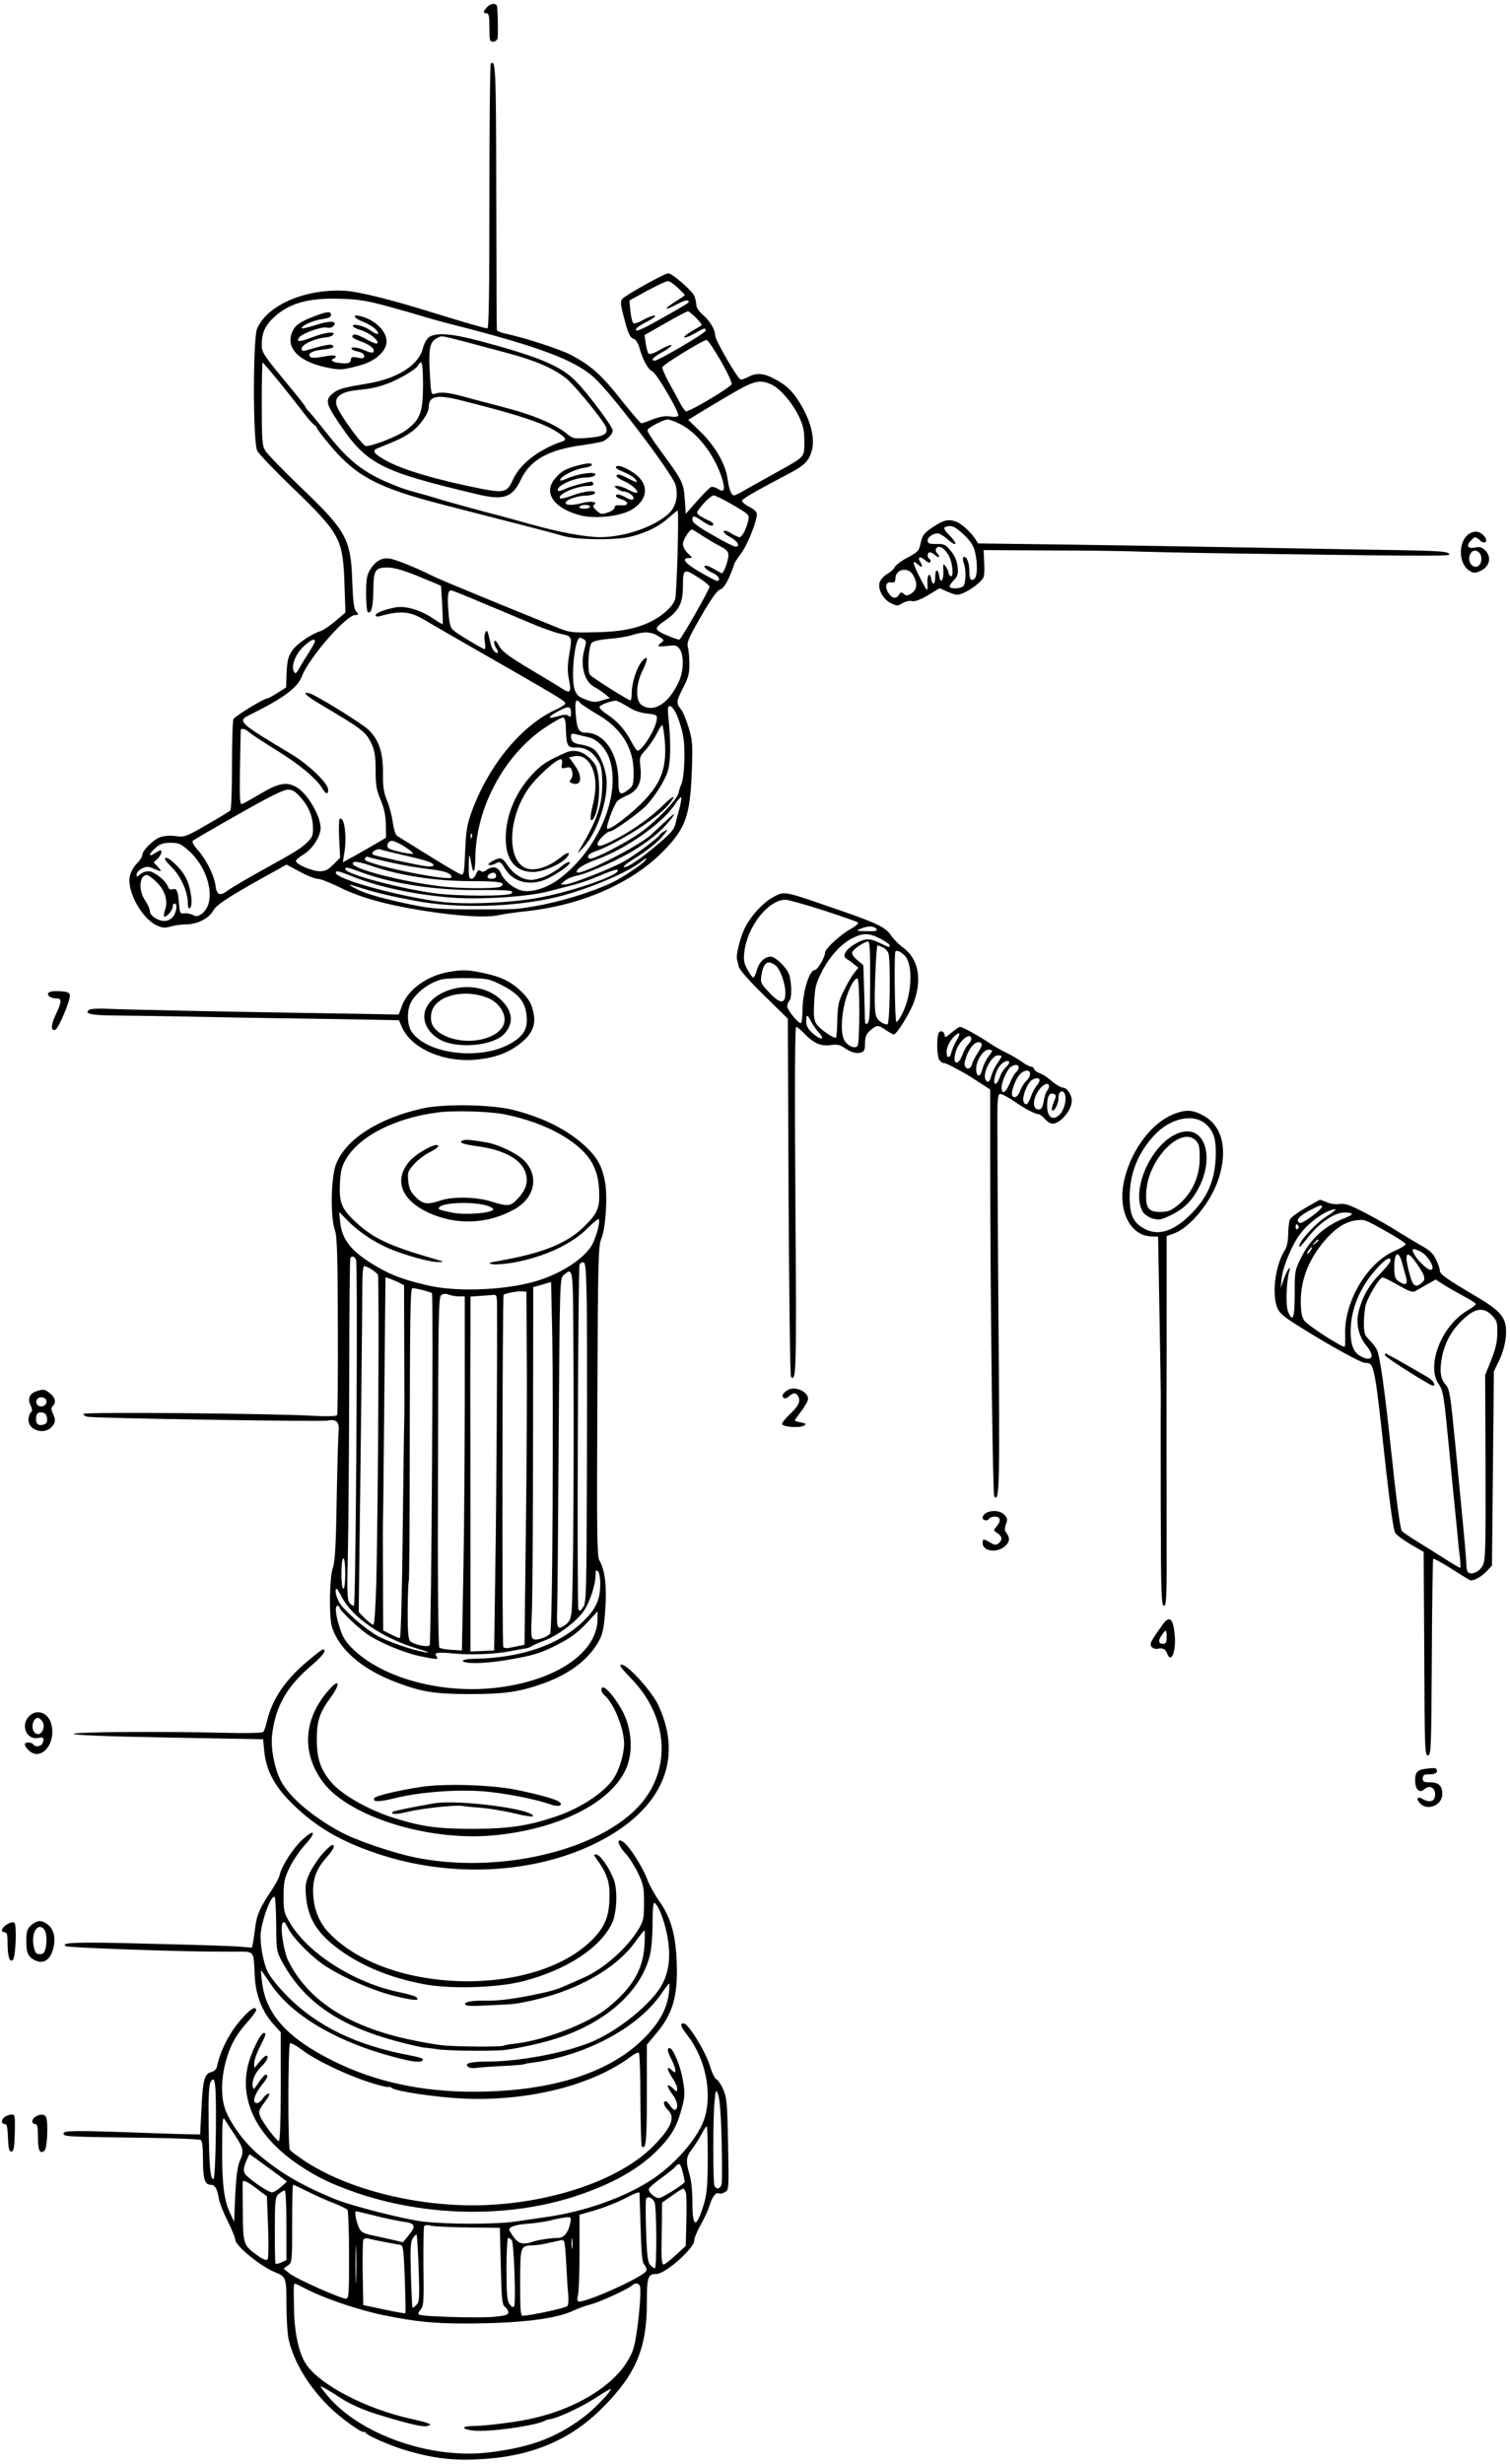 <?xml version="1.0" standalone="no"?>
<!DOCTYPE svg PUBLIC "-//W3C//DTD SVG 20010904//EN"
 "http://www.w3.org/TR/2001/REC-SVG-20010904/DTD/svg10.dtd">
<svg version="1.0" xmlns="http://www.w3.org/2000/svg"
 width="796pt" height="1298pt" viewBox="0 0 796 1298"
 preserveAspectRatio="xMidYMid meet">
<g transform="translate(0,1298) scale(0.1,-0.1)"
fill="#000000" stroke="none">
<path d="M2567 12942 c-21 -23 -21 -32 -2 -32 12 0 15 -15 15 -75 0 -67 2 -75
19 -75 11 0 21 8 24 18 3 15 2 114 -2 165 -1 22 -33 22 -54 -1z"/>
<path d="M2587 12644 c-4 -4 -7 -319 -7 -701 0 -499 -3 -693 -11 -693 -12 0
-116 30 -294 85 -222 69 -381 108 -455 113 -210 12 -412 -75 -465 -200 -22
-55 -22 -599 1 -643 8 -16 93 -105 189 -197 250 -242 263 -267 271 -509 l5
-146 -53 -45 c-29 -25 -64 -48 -78 -53 -48 -14 -126 -67 -150 -103 -20 -29
-26 -51 -29 -115 l-3 -79 -46 -29 c-25 -16 -50 -29 -54 -29 -18 0 -169 -93
-177 -108 -5 -10 -8 -120 -8 -245 0 -133 -4 -232 -9 -237 -6 -6 -61 -39 -124
-75 -109 -63 -117 -66 -162 -60 -27 4 -62 2 -82 -5 -37 -12 -96 -71 -96 -95 0
-9 -13 -29 -30 -46 -16 -17 -33 -47 -36 -67 -15 -79 63 -219 141 -257 32 -14
44 -15 75 -6 21 6 57 11 81 11 59 0 122 32 144 74 18 32 93 80 348 220 l37 21
70 -37 c38 -21 81 -38 95 -38 14 0 62 -19 108 -41 107 -55 246 -94 437 -125
186 -30 337 -40 405 -26 27 6 97 16 154 22 285 31 549 146 713 311 122 123
146 188 155 429 5 141 3 161 -17 227 -12 40 -30 84 -41 97 -26 32 -24 43 14
116 26 52 32 74 31 124 0 34 -4 73 -8 88 -7 22 5 49 70 162 54 93 85 136 100
140 14 4 30 25 48 65 14 32 26 63 26 68 0 5 16 30 35 55 33 42 85 170 85 210
0 11 -16 26 -41 38 -22 12 -39 26 -37 33 4 11 72 50 249 143 80 42 104 66 119
122 18 68 -10 168 -73 264 -38 57 -68 83 -134 117 -50 25 -87 27 -127 6 -15
-8 -34 -15 -41 -15 -14 0 -135 208 -135 232 0 31 -26 75 -62 107 -26 22 -38
42 -38 60 -1 14 -6 35 -13 47 -18 31 -115 114 -134 114 -20 0 -226 -115 -243
-135 -10 -12 -9 -29 5 -82 25 -99 35 -122 56 -128 11 -4 23 -23 30 -48 16 -60
46 -115 66 -122 22 -7 147 -220 138 -235 -3 -6 -22 -8 -43 -4 -25 4 -54 -1
-90 -15 -29 -12 -57 -21 -61 -21 -5 0 -51 54 -103 119 -108 137 -162 185 -268
241 -65 33 -248 92 -357 115 -18 4 -34 12 -34 18 -1 7 -2 324 -3 706 -1 670
-3 721 -29 695z m986 -1180 c20 -19 37 -37 37 -39 0 -2 -23 -17 -51 -35 -65
-40 -58 -50 9 -13 28 15 54 24 59 19 9 -10 15 -6 -142 -95 -109 -62 -146 -76
-129 -50 3 5 29 21 57 36 29 14 46 28 39 30 -6 3 -33 -7 -59 -21 -27 -16 -50
-23 -55 -18 -5 5 -12 34 -15 64 l-5 55 93 51 c52 28 101 51 109 51 8 1 32 -15
53 -35z m-1528 -98 c77 -21 160 -45 185 -53 25 -8 97 -28 160 -44 455 -116
641 -186 744 -280 92 -84 410 -504 427 -563 16 -57 2 -116 -35 -151 -75 -70
-234 -125 -363 -125 -75 0 -219 27 -358 66 -49 14 -157 44 -240 65 -82 22
-188 51 -235 65 -47 15 -118 35 -159 46 -41 10 -117 40 -169 65 -109 53 -182
116 -282 244 -36 45 -75 93 -87 106 -13 13 -23 26 -23 29 0 3 -28 40 -62 81
-168 203 -168 204 -168 250 0 60 19 101 68 145 79 71 179 99 342 94 96 -2 138
-9 255 -40z m1625 -61 c18 -19 32 -36 29 -38 -2 -2 -26 -17 -53 -32 -27 -16
-44 -31 -38 -33 6 -2 31 8 55 22 50 29 57 31 57 14 -1 -13 -249 -158 -269
-158 -24 0 -8 18 39 44 28 15 50 32 50 37 0 6 -25 -4 -56 -21 -33 -20 -59 -29
-65 -23 -5 5 -11 29 -15 53 l-6 45 109 62 c59 34 113 62 119 63 5 0 25 -16 44
-35z m129 -225 c35 -61 61 -117 58 -124 -7 -18 -226 -148 -241 -143 -6 3 -20
22 -31 43 -11 22 -37 70 -58 107 -21 38 -37 75 -35 83 3 13 212 142 233 143 6
1 39 -49 74 -109z m-2327 -112 c46 -57 103 -129 127 -161 24 -32 50 -61 58
-66 8 -4 14 -11 13 -15 0 -4 29 -43 65 -86 140 -169 254 -230 605 -320 376
-96 577 -148 631 -164 62 -19 253 -23 335 -7 82 16 163 53 214 99 26 23 50 42
52 42 8 0 -4 -437 -13 -467 -12 -37 -61 -83 -121 -114 -79 -41 -167 -58 -304
-60 -124 -3 -132 -1 -204 28 -41 17 -169 69 -285 116 -278 114 -344 142 -380
160 -69 35 -176 78 -209 84 -43 7 -78 -13 -106 -60 -16 -26 -20 -50 -20 -124
0 -50 4 -94 9 -98 18 -11 28 29 29 112 1 111 9 123 75 123 39 -1 81 -13 167
-48 l115 -48 6 -100 c3 -54 4 -101 3 -102 -1 -2 -24 11 -50 29 -69 47 -150 70
-205 58 -60 -13 -99 -29 -99 -41 0 -6 10 -8 23 -4 103 29 155 26 226 -15 62
-37 298 -172 476 -274 243 -140 275 -159 275 -171 0 -5 -19 -18 -42 -29 -182
-79 -358 -289 -450 -537 -26 -72 -31 -100 -36 -211 -4 -112 -7 -128 -21 -124
-9 2 -86 47 -171 100 -85 53 -161 100 -168 104 -7 5 -17 38 -22 74 -5 36 -19
88 -31 115 -16 39 -21 69 -20 144 0 107 -21 171 -76 225 -34 33 -276 183 -311
192 -46 12 -18 -14 71 -66 200 -118 226 -138 253 -194 20 -43 24 -68 24 -145
0 -77 4 -103 26 -155 19 -45 27 -81 28 -131 l1 -69 -45 -27 c-25 -14 -76 -44
-114 -65 l-69 -38 8 49 c15 88 0 195 -24 180 -4 -3 -6 -50 -3 -105 l5 -100
-36 -36 c-28 -28 -43 -35 -72 -35 -41 0 -125 37 -125 54 0 6 20 23 44 37 44
28 86 93 86 137 0 63 -67 178 -124 213 -52 32 -95 25 -190 -31 -47 -28 -92
-53 -100 -56 -12 -4 -13 24 -11 188 2 106 4 196 4 201 2 13 24 7 45 -11 12
-11 75 -52 141 -93 121 -74 212 -150 243 -201 19 -33 32 -36 32 -9 0 35 -103
133 -196 189 -274 164 -284 173 -221 204 180 89 254 143 278 204 37 98 234
324 282 324 18 0 19 2 5 18 -12 13 -17 50 -21 157 -7 226 -30 268 -279 505
-88 85 -169 168 -179 185 -17 27 -19 54 -19 248 0 119 2 217 4 217 3 0 42 -46
88 -102z m2591 -12 c46 -19 113 -96 148 -169 24 -50 29 -75 29 -133 0 -84 5
-78 -140 -159 -58 -32 -131 -73 -163 -91 -32 -19 -62 -34 -67 -34 -14 0 -27
31 -34 84 -10 78 -62 170 -139 247 l-69 67 24 15 c13 8 88 54 168 101 153 91
180 99 243 72z m-486 -206 c93 -42 187 -160 228 -287 20 -62 13 -81 -20 -59
-13 9 -30 13 -37 10 -7 -3 -40 -36 -73 -73 l-60 -68 -5 76 c-6 86 -12 99 -127
255 -41 55 -72 104 -70 110 4 14 86 56 107 56 8 0 34 -9 57 -20z m288 -431
c85 -50 86 -51 79 -82 -9 -43 -32 -87 -46 -87 -6 0 -25 9 -44 20 -19 13 -35
17 -39 11 -3 -6 12 -19 35 -31 38 -20 55 -50 27 -50 -8 0 -62 27 -120 61 -78
44 -107 66 -107 80 0 25 8 24 52 -6 38 -26 58 -31 58 -16 0 5 -12 14 -27 20
-16 7 -36 18 -47 26 -17 13 -16 16 20 59 22 25 46 45 56 46 9 0 55 -23 103
-51z m-165 -160 c25 -16 66 -41 93 -55 37 -19 47 -30 47 -49 0 -26 -25 -95
-34 -95 -3 0 -20 9 -38 20 -18 11 -39 20 -47 20 -21 0 4 -25 39 -40 28 -12 42
-40 20 -40 -6 0 -47 21 -90 46 -78 45 -101 74 -59 74 21 0 21 1 -5 25 -14 13
-26 35 -26 48 0 23 34 77 48 77 4 0 27 -14 52 -31z m-15 -224 c30 -19 55 -40
55 -46 0 -15 -150 -279 -159 -279 -11 0 -75 25 -98 38 -32 18 -29 27 22 62 74
51 95 91 95 182 0 93 5 95 85 43z m-1155 -126 c80 -33 197 -82 260 -109 63
-27 139 -54 168 -60 59 -13 59 -11 41 -119 -8 -50 -8 -81 0 -120 14 -67 7 -77
-32 -51 -18 11 -96 59 -175 106 -114 68 -146 93 -161 121 -11 22 -21 32 -25
25 -4 -6 1 -23 10 -37 9 -14 12 -25 6 -25 -15 0 -30 22 -37 55 -15 65 -17 69
-26 54 -5 -8 -7 -31 -3 -51 3 -21 3 -38 -1 -38 -9 0 -137 76 -162 97 -19 15
-24 32 -29 100 -7 80 -3 113 14 113 4 0 73 -27 152 -61z m940 -180 c31 -19 33
-22 17 -34 -28 -20 -20 -24 32 -18 43 5 50 3 65 -18 22 -33 20 -114 -5 -169
-53 -117 -134 -168 -197 -124 -32 22 -31 106 3 176 33 68 33 92 0 55 -28 -32
-55 -114 -55 -169 0 -21 -3 -38 -6 -38 -12 0 -202 120 -214 135 -15 19 -8 148
9 168 7 9 42 17 89 21 43 3 98 12 123 20 64 20 99 19 139 -5z m-391 -18 c12
-8 12 -16 1 -55 -22 -80 0 -166 51 -194 18 -9 43 -27 58 -38 l26 -22 -42 -12
c-35 -11 -47 -10 -87 5 -37 14 -47 24 -57 53 -21 63 1 272 28 272 5 0 14 -4
22 -9z m-1419 -10 c0 -5 -15 -32 -32 -59 -18 -28 -41 -65 -51 -84 -15 -26 -20
-30 -27 -17 -17 29 7 92 49 132 39 36 61 46 61 28z m1399 -325 c6 -7 47 -34
91 -60 125 -72 190 -176 190 -303 0 -65 -2 -73 -26 -92 -45 -35 -54 -28 -54
42 0 147 -74 257 -173 257 -36 0 -46 19 -52 98 -6 71 1 86 24 58z m247 -17
c33 -22 67 -34 104 -38 51 -6 55 -8 52 -31 -5 -53 -84 -176 -104 -164 -4 3
-19 26 -33 52 -30 57 -70 102 -124 138 -23 15 -41 32 -41 39 0 10 49 29 86 34
5 0 32 -13 60 -30z m-296 -36 c0 -20 -3 -23 -13 -14 -11 8 -26 7 -62 -4 -56
-16 -48 -1 19 34 45 23 56 20 56 -16z m559 -13 c12 -28 27 -76 32 -108 13 -64
7 -214 -9 -252 -6 -14 -13 -36 -16 -50 -8 -34 -116 -147 -201 -207 -75 -54
-253 -145 -267 -137 -17 10 -7 25 23 36 123 43 329 173 392 247 46 55 30 56
-25 1 -64 -63 -151 -126 -238 -173 -84 -45 -110 -53 -110 -33 0 17 49 66 66
66 18 0 157 100 193 138 45 50 95 129 110 175 16 47 18 145 7 260 -8 75 -7 87
6 87 9 0 25 -21 37 -50z m-587 -47 c4 -118 7 -122 58 -121 49 0 85 -23 115
-73 15 -25 19 -52 20 -114 0 -117 -26 -194 -119 -350 -15 -25 -12 -23 19 10
74 81 132 254 122 362 -7 66 -38 137 -70 158 -14 9 -42 19 -63 22 -41 6 -54
17 -54 45 0 14 6 15 33 8 17 -4 44 -11 59 -14 49 -11 96 -63 114 -124 55 -187
-62 -463 -261 -617 -69 -54 -160 -82 -211 -65 -45 15 -88 52 -104 90 -14 33
-43 40 -76 16 -13 -10 -23 -11 -31 -4 -9 7 -15 3 -23 -16 -5 -14 -16 -26 -25
-26 -12 0 -15 13 -14 68 1 70 3 72 14 10 10 -62 20 -43 21 40 5 263 156 540
372 682 42 28 82 50 89 50 8 0 14 -14 15 -37z m522 -80 c12 -141 -15 -221
-105 -317 -65 -70 -183 -161 -198 -152 -9 6 32 120 52 144 5 7 29 21 54 32 57
25 78 71 69 148 -6 52 -5 56 29 93 20 22 45 60 57 84 12 25 25 45 29 45 3 0 9
-35 13 -77z m-1917 -307 c43 -49 63 -101 63 -164 0 -35 -6 -47 -35 -74 -38
-34 -50 -41 -255 -155 -74 -41 -145 -84 -159 -94 -39 -31 -58 -25 -64 20 -7
57 -49 142 -92 190 -23 25 -34 46 -29 51 5 5 113 68 239 139 161 92 240 131
262 131 25 0 40 -9 70 -44z m1994 -58 c-10 -35 -18 -67 -19 -73 -7 -33 -20
-49 -85 -105 -87 -76 -171 -134 -188 -128 -6 2 14 19 45 38 72 44 138 96 167
134 22 28 22 28 2 17 -12 -6 -23 -14 -25 -19 -6 -15 -132 -109 -188 -140 -72
-40 -282 -122 -312 -122 l-23 1 23 19 c13 11 40 22 60 26 66 13 245 94 327
149 80 53 121 89 161 136 43 52 35 52 -21 -1 -32 -30 -66 -61 -74 -69 -66 -60
-371 -214 -389 -197 -12 13 34 43 98 66 156 55 351 191 417 291 14 21 29 39
33 39 4 0 0 -28 -9 -62z m-1094 -150 c-3 -8 -6 -5 -6 6 -1 11 2 17 5 13 3 -3
4 -12 1 -19z m-353 -49 c26 -17 46 -33 43 -36 -7 -6 -107 15 -126 26 -18 12
-7 41 16 41 10 0 40 -14 67 -31z m-1141 -19 c112 -98 149 -276 71 -334 -22
-15 -30 -16 -48 -6 -13 6 -33 10 -45 8 -21 -3 -23 2 -27 46 -5 72 -12 88 -34
81 -13 -4 -20 0 -25 14 -10 31 -73 81 -102 81 -15 0 -35 -7 -45 -17 -17 -15
-18 -15 -18 0 0 9 12 23 28 31 24 12 32 12 61 0 45 -19 48 -18 23 9 l-22 24
20 18 c18 17 28 45 15 45 -3 0 -17 -7 -30 -16 -35 -23 -31 -1 6 30 23 20 41
26 78 26 42 0 54 -5 94 -40z m1142 -27 c116 -26 157 -41 149 -54 -2 -4 -21 -5
-42 -2 -51 7 -265 54 -275 60 -16 10 17 34 37 28 12 -4 71 -18 131 -32z m-75
-37 c63 -14 155 -30 204 -35 84 -10 116 -22 116 -43 0 -23 -391 54 -453 89 -4
2 -5 9 -1 14 3 5 8 7 12 5 4 -2 59 -16 122 -30z m1340 9 c-18 -21 -118 -88
-170 -113 -112 -53 -274 -103 -415 -127 -104 -17 -89 -16 -320 -16 -160 0
-220 4 -301 20 -156 31 -264 61 -314 87 -55 28 -50 29 26 5 84 -26 132 -38
279 -66 217 -43 527 -35 750 19 152 37 354 120 435 179 41 30 47 33 30 12z
m-1432 -30 c143 -48 330 -77 509 -77 156 0 196 -7 162 -29 -19 -12 -217 -11
-319 2 -205 25 -460 91 -460 119 0 16 29 12 108 -15z m-65 -30 c162 -60 390
-96 615 -94 167 1 194 -2 178 -18 -16 -16 -290 -15 -406 1 -192 27 -470 102
-470 127 0 13 11 11 83 -16z m1352 4 c-20 -31 -254 -109 -417 -139 -146 -27
-384 -37 -514 -21 -217 27 -554 119 -554 153 0 13 14 10 92 -21 142 -57 338
-97 533 -111 152 -10 402 7 500 35 28 7 82 21 120 31 39 9 104 32 145 50 80
34 105 40 95 23z m-641 -31 c-7 -11 -44 -10 -44 2 0 16 34 30 42 17 4 -6 4
-15 2 -19z m-1791 -23 c46 -44 64 -100 48 -146 -6 -18 -9 -34 -6 -37 9 -9 45
31 45 50 0 10 5 18 10 18 17 0 11 -46 -8 -70 -11 -13 -29 -22 -45 -22 -35 0
-77 28 -77 52 0 10 -11 36 -25 56 -37 55 -31 134 10 134 7 0 28 -16 48 -35z"/>
<path d="M1663 11316 c-82 -31 -107 -48 -123 -86 -34 -82 33 -153 173 -184 77
-17 91 -17 191 11 67 19 121 63 132 108 14 58 -51 129 -138 150 -45 11 -33
-12 16 -30 25 -10 55 -28 67 -41 27 -29 9 -32 -29 -4 -31 22 -92 38 -92 23 0
-5 17 -15 39 -21 45 -14 91 -48 91 -67 0 -10 -17 -5 -59 18 -45 24 -63 29 -71
21 -9 -9 1 -17 41 -32 53 -19 80 -44 66 -58 -4 -4 -23 0 -42 9 -38 18 -80 23
-71 8 3 -4 19 -11 36 -14 18 -4 30 -13 30 -22 0 -13 -7 -15 -35 -9 -27 5 -35
3 -35 -9 0 -20 -17 -25 -62 -19 -38 4 -50 16 -25 25 6 2 9 8 5 12 -4 4 -33 3
-65 -4 -38 -7 -60 -8 -67 -1 -16 16 7 31 55 37 61 7 74 12 63 23 -9 9 -37 4
-141 -26 -17 -5 -23 -2 -23 10 0 21 72 54 125 58 21 2 40 9 43 17 6 18 -52 8
-126 -21 -55 -21 -74 -19 -53 6 19 22 119 57 145 50 14 -3 27 0 35 10 22 26
-21 28 -97 3 -40 -13 -72 -20 -72 -16 0 14 61 41 109 48 30 4 46 11 46 20 0
22 -15 22 -82 -3z"/>
<path d="M2262 11204 c-12 -8 -27 -34 -33 -60 -22 -87 -133 -158 -289 -184
-125 -21 -152 -28 -178 -47 -49 -37 -47 -54 20 -155 150 -224 218 -260 738
-383 136 -32 181 -16 226 79 49 103 146 157 326 181 54 8 103 17 110 21 30 19
48 40 48 56 0 20 -128 192 -193 258 -78 81 -194 130 -513 215 -143 38 -226 44
-262 19z m203 -28 c72 -19 166 -44 210 -56 146 -39 240 -79 309 -133 42 -33
191 -214 209 -254 17 -38 -8 -53 -96 -60 -72 -5 -77 -4 -108 21 -63 53 -182
102 -354 146 -60 16 -144 37 -185 49 -84 23 -125 28 -156 17 -21 -7 -22 -4
-28 106 -8 128 0 168 35 185 30 16 13 18 164 -21z m-235 -223 c0 -143 -15
-183 -85 -236 -42 -33 -178 -87 -216 -87 -15 0 -114 131 -147 196 -30 56 6 90
102 99 70 7 104 14 156 33 62 22 156 78 164 97 3 8 10 15 16 15 6 0 10 -43 10
-117z m200 -82 c309 -78 436 -120 510 -169 44 -28 49 -40 23 -48 -123 -42
-222 -118 -259 -201 -29 -66 -47 -71 -162 -49 -233 46 -418 100 -506 149 -68
38 -78 53 -44 66 106 42 139 58 176 85 45 31 92 99 92 130 0 60 42 69 170 37z"/>
<path d="M3040 10526 c-61 -17 -83 -30 -114 -67 -64 -75 -7 -157 133 -194 74
-19 197 -7 260 24 81 42 104 112 56 169 -32 38 -112 79 -127 64 -6 -6 5 -15
36 -27 25 -10 53 -26 62 -36 22 -24 13 -24 -36 1 -42 22 -60 25 -60 12 0 -5
18 -17 40 -27 41 -18 77 -51 68 -61 -3 -3 -23 4 -44 15 -21 12 -48 21 -59 21
-20 -1 -20 -1 -1 -15 11 -8 27 -15 36 -15 23 0 54 -24 49 -38 -3 -8 -16 -6
-43 9 -25 13 -42 17 -48 11 -6 -6 3 -14 27 -22 43 -14 41 -36 -3 -32 -23 2
-32 -1 -32 -12 0 -8 -16 -20 -36 -26 -32 -11 -38 -10 -60 11 -18 16 -21 25
-12 30 23 14 -18 21 -59 10 -53 -15 -96 -14 -91 2 6 16 64 36 110 36 20 1 40
6 43 11 13 21 -53 14 -123 -12 -29 -11 -56 -17 -59 -14 -20 20 84 66 150 66
16 0 27 5 25 11 -2 6 -6 11 -8 11 -16 2 -116 -25 -141 -38 -17 -8 -33 -13 -36
-10 -20 20 74 67 140 70 33 1 52 6 55 15 6 19 -87 7 -146 -19 -29 -13 -42 -15
-39 -7 6 19 76 55 124 62 23 3 43 10 43 16 0 12 -24 10 -80 -5z m70 -216 c0
-5 -14 -10 -31 -10 -17 0 -28 4 -24 10 3 6 17 10 31 10 13 0 24 -4 24 -10z"/>
<path d="M2980 9014 c-94 -42 -120 -59 -163 -102 -96 -98 -150 -222 -151 -347
-1 -114 51 -179 144 -179 51 0 143 39 175 74 29 32 9 35 -27 5 -46 -39 -106
-65 -151 -65 -131 -1 -145 242 -24 422 40 59 148 158 173 158 7 0 9 -10 6 -26
-4 -23 -2 -24 21 -19 22 6 27 3 33 -19 4 -16 1 -32 -6 -41 -10 -12 -9 -16 4
-21 51 -20 60 33 16 94 l-30 42 23 5 c40 10 76 -11 97 -57 24 -53 25 -119 4
-204 -16 -62 -13 -94 6 -64 36 57 38 241 4 287 -46 61 -99 81 -154 57z"/>
<path d="M2595 8443 c-16 -9 -25 -18 -18 -20 7 -2 21 0 32 6 28 15 28 15 56
-30 46 -72 142 -90 231 -43 66 35 120 77 106 82 -7 2 -26 -8 -43 -23 -42 -34
-95 -61 -142 -69 -48 -9 -106 22 -142 76 -28 42 -37 44 -80 21z"/>
<path d="M870 8453 c1 -5 19 -26 41 -48 43 -44 79 -126 79 -181 0 -21 4 -33
10 -29 15 9 12 64 -5 124 -11 34 -30 67 -59 96 -39 41 -67 57 -66 38z"/>
<path d="M4930 10211 c-57 -36 -68 -49 -78 -97 -7 -35 -14 -43 -67 -71 -33
-17 -63 -40 -68 -50 -4 -10 -21 -26 -37 -35 -17 -9 -35 -28 -41 -41 -16 -35
14 -94 58 -115 31 -15 36 -15 62 1 15 9 37 14 49 10 15 -3 42 7 84 31 l61 37
46 -20 c41 -17 49 -18 78 -6 46 20 101 63 109 87 3 11 4 46 2 80 l-3 60 350
-2 c192 0 390 -3 440 -5 49 -2 261 -7 470 -10 969 -14 1195 -16 1195 -7 0 18
-44 21 -415 26 -203 4 -480 8 -615 11 -339 6 -938 16 -1219 19 l-235 3 -15 24
c-23 35 -72 80 -99 90 -38 15 -65 10 -112 -20z m149 -46 c35 -33 52 -58 60
-90 15 -60 14 -130 -2 -144 -19 -15 -27 -4 -27 41 0 43 -16 82 -30 73 -6 -3
-5 -16 0 -31 14 -35 12 -108 -2 -122 -13 -13 -60 -16 -71 -5 -4 4 5 19 19 34
23 24 26 34 22 74 -4 31 -15 58 -36 83 -27 33 -34 37 -76 36 -38 0 -46 3 -46
18 0 18 28 38 54 38 8 0 31 -14 51 -31 49 -43 57 -28 11 20 -27 27 -34 40 -24
44 31 13 52 4 97 -38z m-82 -104 c24 -35 34 -129 13 -116 -5 3 -10 12 -10 19
0 7 -7 21 -15 32 -13 18 -14 16 -12 -26 2 -46 -15 -69 -21 -28 -7 44 -22 43
-22 -2 0 -42 -14 -47 -22 -7 -6 36 -22 16 -19 -26 3 -51 0 -48 -44 39 -36 72
-38 89 -5 59 21 -19 27 -11 11 15 -17 25 0 32 24 10 14 -13 25 -17 29 -11 4 5
2 12 -4 16 -14 9 -13 35 2 35 6 0 20 -7 30 -17 19 -17 26 -5 7 14 -6 6 -8 16
-4 23 12 19 38 7 62 -29z m-184 -110 c25 -42 22 -77 -8 -97 -21 -14 -28 -14
-41 -3 -13 11 -17 10 -25 -4 -14 -24 -36 -21 -55 8 -21 33 -15 61 14 57 17 -3
22 2 22 19 0 51 66 65 93 20z"/>
<path d="M7747 10169 c-60 -35 -62 -156 -2 -195 21 -14 30 -14 55 -4 52 22 66
74 29 111 -16 16 -28 20 -55 14 -38 -7 -47 11 -18 39 19 20 23 20 46 -1 29
-26 46 -1 19 26 -23 23 -46 26 -74 10z m51 -101 c16 -16 15 -53 -2 -67 -30
-25 -66 22 -45 61 11 21 30 23 47 6z"/>
<path d="M4080 8256 c-59 -31 -125 -104 -156 -170 -24 -52 -45 -139 -39 -160
2 -6 6 -23 9 -38 4 -17 53 -73 133 -151 l126 -124 4 -939 c3 -516 8 -943 13
-948 28 -28 29 26 23 924 -4 587 -3 920 4 920 5 0 22 -14 39 -31 52 -55 90
-72 141 -65 35 5 51 2 72 -13 35 -25 67 -34 91 -26 16 5 20 15 20 49 0 31 6
48 23 63 38 34 45 35 84 8 21 -14 41 -25 44 -25 16 0 84 110 106 169 45 125
24 231 -58 290 -22 16 -50 45 -62 63 -29 44 -76 66 -313 147 -252 87 -248 86
-304 57z m260 -72 c96 -31 179 -60 183 -64 5 -4 -13 -20 -40 -35 -56 -32 -133
-103 -133 -122 0 -24 -40 -93 -54 -93 -30 0 -65 -116 -66 -217 0 -35 -4 -63
-9 -63 -15 0 -71 70 -71 88 0 10 5 23 11 29 14 14 13 94 -1 139 -13 37 -72 94
-98 94 -31 0 -61 -30 -72 -70 -6 -22 -14 -40 -19 -40 -4 0 -18 18 -30 41 -20
35 -22 50 -17 95 15 133 126 273 216 274 14 0 104 -25 200 -56z m279 -97 c9
-11 0 -14 -50 -13 -57 1 -59 2 -32 13 37 16 68 16 82 0z m21 -52 c28 -14 50
-30 50 -35 0 -13 1 -13 -50 11 -57 28 -80 27 -134 -5 -48 -28 -68 -63 -44 -77
8 -5 26 -17 39 -28 l24 -19 -23 -29 c-12 -15 -37 -57 -54 -93 -28 -56 -32 -77
-34 -153 -1 -49 -4 -91 -7 -93 -9 -9 -85 44 -103 71 -13 20 -16 43 -12 114 3
74 9 99 36 153 40 83 102 152 161 183 59 31 90 31 151 0z m-53 -225 c0 -163
-3 -213 -14 -221 -10 -9 -13 -4 -14 27 0 22 -2 93 -4 159 l-4 120 -32 27 c-20
17 -30 32 -26 42 7 17 65 56 84 56 8 0 11 -57 10 -210z m67 179 c13 -6 27 -21
30 -33 11 -40 7 -364 -5 -372 -6 -3 -23 2 -37 13 -23 17 -27 29 -30 79 -4 62
7 324 14 324 1 0 14 -5 28 -11z m116 -44 c44 -47 38 -202 -13 -304 -12 -24
-26 -45 -32 -45 -7 -1 -12 310 -6 367 2 15 28 6 51 -18z m-683 -50 c25 -18 53
-94 53 -146 0 -60 -26 -60 -84 1 -46 49 -48 53 -42 93 11 66 32 81 73 52z
m443 -243 c0 -92 -4 -173 -9 -181 -12 -18 -48 -5 -68 25 -21 33 -20 119 1 204
18 69 52 133 67 124 5 -3 9 -80 9 -172z m-254 -54 c9 -18 28 -45 42 -60 36
-39 5 -38 -37 1 -22 20 -31 38 -31 60 0 39 5 39 26 -1z"/>
<path d="M2368 7860 c-115 -20 -215 -91 -248 -176 l-18 -49 -158 3 c-663 10
-1294 23 -1369 27 -51 3 -96 1 -105 -5 -30 -20 14 -30 140 -30 69 -1 244 -3
390 -6 146 -3 411 -8 590 -10 179 -3 367 -6 419 -7 l94 -2 14 -32 c49 -119
229 -196 408 -174 94 11 162 38 223 88 55 45 76 91 66 147 -9 55 -25 84 -71
127 -51 49 -104 74 -196 93 -82 17 -106 18 -179 6z m277 -70 c89 -45 124 -88
131 -161 7 -68 -15 -106 -82 -145 -158 -93 -445 -59 -525 62 -21 32 -25 97 -8
141 21 55 96 115 167 133 20 5 84 8 142 7 99 -2 110 -4 175 -37z"/>
<path d="M2356 7760 c-62 -24 -103 -63 -116 -109 -15 -56 20 -118 85 -151 93
-47 275 -29 333 33 54 58 45 125 -25 187 -70 61 -181 77 -277 40z m221 -40
c47 -20 83 -69 83 -111 0 -95 -182 -146 -312 -87 -62 29 -84 65 -74 121 17 92
177 132 303 77z"/>
<path d="M255 7749 c-9 -14 12 -29 43 -29 29 0 28 -17 -4 -85 -26 -54 -27 -89
-2 -80 17 7 81 159 76 182 -2 14 -14 19 -55 21 -31 2 -54 -2 -58 -9z"/>
<path d="M5015 7539 c-25 -22 -35 -27 -35 -16 0 22 -21 32 -31 16 -12 -19 -11
-116 1 -140 6 -10 16 -19 23 -19 11 0 34 -11 112 -54 11 -6 46 -28 78 -49 l57
-37 0 -347 c0 -714 13 -1788 21 -1797 28 -31 30 33 22 1000 -4 544 -6 1020 -5
1057 4 64 5 67 25 61 11 -4 41 -21 66 -38 52 -36 108 -66 126 -66 6 0 21 -11
33 -25 12 -14 30 -25 41 -25 41 0 101 72 101 122 0 30 -26 68 -47 68 -8 0 -29
11 -47 25 -46 38 -49 39 -78 52 -16 7 -28 17 -28 23 0 5 -6 10 -13 10 -8 0
-32 12 -53 28 -21 15 -57 35 -79 46 -22 10 -59 31 -83 47 -57 39 -148 89 -161
89 -6 0 -26 -14 -46 -31z m27 -41 c-10 -18 -22 -45 -26 -60 -8 -36 -26 -36
-26 0 0 28 21 67 48 89 24 20 26 7 4 -29z m78 8 c0 -7 -7 -19 -14 -26 -8 -6
-23 -31 -32 -56 -26 -68 -57 -49 -34 21 18 55 80 102 80 61z m55 -25 c3 -5 -6
-26 -20 -47 -14 -21 -28 -48 -31 -61 -7 -26 -29 -31 -38 -7 -7 17 17 80 41
106 18 20 39 23 48 9z m55 -37 c0 -3 -9 -17 -20 -31 -11 -14 -25 -43 -31 -65
-12 -48 -34 -45 -33 4 1 43 38 98 65 98 10 0 19 -3 19 -6z m50 -29 c0 -2 -11
-20 -24 -40 -14 -20 -27 -49 -31 -65 -7 -32 -22 -39 -31 -15 -14 35 34 125 66
125 11 0 20 -2 20 -5z m40 -33 c0 -5 -9 -17 -20 -27 -10 -9 -24 -33 -30 -51
-7 -19 -16 -34 -22 -34 -17 0 1 73 25 98 20 22 47 30 47 14z m50 -26 c0 -7 -6
-19 -14 -25 -8 -6 -23 -34 -35 -62 -21 -49 -41 -57 -41 -18 0 29 28 92 47 107
22 16 43 15 43 -2z m60 -34 c0 -11 -9 -27 -20 -37 -11 -10 -25 -33 -32 -51
-11 -32 -31 -44 -42 -26 -8 14 13 77 35 106 24 30 59 35 59 8z m50 -34 c0 -6
-7 -19 -16 -29 -9 -10 -22 -35 -29 -55 -15 -44 -31 -54 -40 -25 -7 23 19 91
42 109 21 15 43 16 43 0z m50 -31 c0 -7 -5 -18 -10 -23 -6 -6 -14 -30 -18 -55
-6 -34 -12 -44 -27 -44 -35 0 -32 60 6 108 22 28 49 36 49 14z m84 -43 c10
-25 -4 -80 -25 -103 -37 -40 -69 -19 -69 44 0 48 12 70 34 62 15 -6 15 -10 1
-43 -8 -21 -13 -40 -9 -43 11 -11 34 33 34 66 0 35 23 46 34 17z"/>
<path d="M2230 7141 c-236 -52 -410 -164 -460 -298 -25 -68 -29 -276 -5 -342
12 -35 15 -125 16 -505 1 -255 -1 -467 -4 -472 -3 -5 -56 -7 -124 -3 -234 13
-1213 21 -1213 10 0 -6 10 -13 22 -15 37 -8 1232 -27 1266 -20 44 9 62 -8 57
-54 -2 -20 -7 -182 -10 -359 -4 -250 -9 -332 -21 -365 -17 -49 -20 -252 -5
-306 34 -115 152 -221 322 -288 146 -57 211 -68 399 -69 193 0 267 11 397 57
141 51 243 131 294 230 17 33 24 70 30 163 8 124 -2 203 -32 256 -12 20 -13
162 -10 838 3 750 5 817 21 855 23 53 34 223 19 302 -15 79 -39 123 -99 181
-93 88 -218 152 -378 194 -113 30 -365 35 -482 10z m431 -32 c227 -46 409
-151 466 -267 19 -40 28 -75 31 -131 5 -95 -7 -124 -85 -199 -89 -84 -214
-134 -438 -174 -59 -10 -65 -13 -40 -18 17 -3 63 0 104 7 164 28 314 97 398
182 30 30 56 51 59 48 11 -11 -16 -108 -41 -145 -43 -65 -146 -133 -262 -173
-161 -55 -435 -69 -598 -31 -125 29 -194 55 -267 98 -134 78 -184 139 -195
235 l-5 54 44 -45 c54 -56 134 -110 213 -145 82 -36 222 -75 265 -74 34 1 34
1 -15 15 -242 70 -324 108 -418 194 -76 70 -90 103 -85 205 3 66 10 91 31 127
71 122 256 217 482 247 83 12 280 6 356 -10z m-784 -766 c10 -22 -1 -1810 -11
-1821 -4 -4 -14 2 -23 13 -13 17 -14 56 -9 270 3 138 6 541 7 897 0 355 3 649
6 652 11 11 22 6 30 -11z m1215 -175 c3 -90 3 -493 2 -896 -2 -673 -3 -734
-19 -758 -14 -21 -19 -24 -26 -13 -8 13 -2 1790 6 1817 3 6 11 12 19 12 12 0
15 -29 18 -162z m-1134 125 c15 -10 30 -22 34 -28 8 -11 1 -1229 -8 -1612 -4
-143 -10 -233 -16 -233 -6 0 -25 15 -44 34 l-33 33 4 334 c6 434 15 1256 15
1387 0 63 4 102 10 102 6 0 23 -8 38 -17z m1064 -305 c5 -638 0 -1415 -9
-1501 -5 -38 -11 -52 -35 -69 -39 -27 -44 -18 -41 79 2 43 5 454 8 913 6 828
6 835 27 853 47 40 48 38 50 -275z m-919 235 l27 -14 1 -352 c1 -193 1 -356 0
-360 -1 -5 -4 -265 -8 -578 -3 -315 -10 -569 -15 -569 -5 0 -27 9 -48 20 l-40
20 -1 278 c-1 152 -1 291 0 307 1 17 4 310 7 653 l6 623 22 -7 c11 -4 33 -13
49 -21z m810 -1187 c-2 -421 -7 -654 -13 -662 -16 -19 -68 -37 -86 -30 -15 6
-16 21 -10 149 3 78 6 494 6 924 l1 782 47 13 47 14 6 -271 c3 -148 4 -562 2
-919z m-636 1131 c8 -9 -3 -1827 -12 -1854 -5 -14 -84 2 -103 21 -10 10 -13
50 -13 161 1 81 3 151 6 155 3 4 5 352 5 773 1 590 3 766 13 770 10 3 95 -18
104 -26z m500 -332 c2 -187 -1 -605 -5 -930 l-7 -590 -53 -11 c-39 -9 -54 -9
-59 0 -7 11 -5 1848 2 1855 8 7 71 19 95 18 l25 -2 2 -340z m-356 315 l29 0 0
-187 c1 -557 -2 -977 -8 -1308 l-7 -370 -55 3 c-30 2 -59 7 -64 12 -6 6 -9
380 -7 927 1 823 3 919 17 930 11 8 24 9 41 2 13 -5 38 -9 54 -9z m199 -42 c2
-204 -3 -1047 -9 -1398 l-6 -425 -62 -3 -63 -3 0 641 c0 352 -1 703 -1 780 0
77 1 210 1 294 l0 155 53 4 c28 2 60 4 70 5 14 2 17 -7 17 -50z m-800 -1418
c0 -47 -4 -80 -10 -80 -6 0 -10 33 -10 80 0 47 4 80 10 80 6 0 10 -33 10 -80z
m1344 -63 c-1 -76 -24 -125 -88 -187 -129 -126 -326 -194 -573 -199 -35 0 -63
-5 -63 -10 0 -17 106 -17 215 1 154 25 188 35 287 85 66 34 102 61 148 109
l60 65 0 -39 c0 -175 -210 -322 -520 -362 -293 -38 -613 47 -772 205 -37 36
-52 61 -68 112 -22 71 -26 113 -10 113 6 0 10 -4 10 -9 0 -14 97 -107 148
-142 64 -43 193 -97 275 -114 89 -19 103 -19 88 -1 -16 20 6 23 89 15 84 -9
219 -4 295 11 33 7 70 13 82 15 13 1 28 7 35 12 7 5 36 18 63 28 70 25 168 97
209 153 34 47 66 143 66 198 0 22 2 26 13 15 7 -7 12 -37 11 -74z m-1363 -59
c56 -111 218 -220 404 -275 55 -16 66 -21 35 -17 -63 9 -201 57 -254 88 -65
38 -171 130 -195 170 -19 30 -29 76 -16 76 2 0 14 -19 26 -42z"/>
<path d="M2443 6973 c-31 -11 -7 -21 75 -32 139 -19 230 -69 252 -138 16 -46
4 -89 -37 -134 -41 -45 -53 -47 -143 -19 -79 25 -207 27 -269 5 -67 -23 -93
-19 -130 19 -27 27 -35 45 -39 84 -4 46 -2 52 32 90 21 23 57 50 82 62 24 12
44 26 44 32 0 25 -115 -36 -153 -82 -82 -97 -42 -202 102 -269 147 -67 310
-61 451 17 111 61 134 177 52 259 -37 36 -127 80 -190 93 -71 13 -116 18 -129
13z m125 -345 c17 -5 32 -14 32 -19 0 -19 -145 -32 -214 -18 -73 15 -81 18
-69 30 25 25 179 29 251 7z"/>
<path d="M6196 7114 c-130 -47 -247 -210 -275 -380 -23 -146 43 -265 149 -268
l35 -1 6 -340 c6 -313 9 -518 8 -555 -1 -8 0 -248 0 -532 1 -454 3 -518 17
-518 13 0 15 47 14 373 0 204 -1 643 0 974 l0 601 34 12 c88 29 203 169 242
297 47 149 16 272 -81 325 -56 31 -91 33 -149 12z m164 -59 c42 -41 53 -84 48
-186 -7 -110 -43 -194 -120 -275 -91 -96 -175 -127 -248 -91 -65 32 -85 73
-85 172 1 124 43 230 129 323 85 93 211 119 276 57z"/>
<path d="M6189 7000 c-134 -71 -228 -305 -163 -407 8 -12 31 -27 51 -33 34 -9
45 -7 103 22 47 24 75 47 103 83 142 189 76 425 -94 335z m117 -31 c15 -17 19
-36 18 -94 0 -95 -42 -184 -111 -241 -40 -33 -54 -38 -97 -39 -64 0 -79 22
-73 111 12 172 187 347 263 263z"/>
<path d="M6881 6616 c-41 -24 -78 -51 -82 -62 -4 -10 -8 -45 -8 -77 -1 -33 -7
-67 -16 -80 -50 -76 -71 -223 -44 -301 12 -33 28 -48 119 -105 151 -95 324
-191 346 -191 49 -1 49 1 109 -550 23 -206 41 -333 50 -346 8 -12 45 -39 82
-61 l68 -39 3 -538 c2 -505 3 -537 20 -534 16 3 17 38 20 518 1 283 5 516 7
518 2 3 44 -20 92 -50 48 -31 93 -58 100 -62 16 -9 61 15 93 49 l25 27 5 511
5 512 29 60 c18 38 30 83 34 122 8 97 -18 132 -160 215 -155 92 -188 115 -188
135 0 9 -9 35 -20 58 -15 31 -34 49 -73 70 -28 16 -83 49 -122 73 -38 25 -117
70 -174 100 -85 44 -110 53 -138 49 -19 -3 -48 0 -68 9 -19 8 -36 14 -37 13
-2 0 -36 -19 -77 -43z m88 7 c-1 -16 -103 -91 -116 -86 -26 10 -8 35 47 64 57
30 70 34 69 22z m23 -52 c-57 -37 -142 -129 -142 -154 0 -12 -2 -14 58 60 54
65 130 115 178 115 50 0 53 -9 8 -27 -113 -44 -185 -110 -237 -214 -31 -63
-32 -70 -32 -188 0 -128 -10 -154 -35 -93 -13 31 -9 159 6 210 12 42 -10 12
-28 -38 l-17 -47 5 50 c8 66 57 182 100 237 48 63 138 125 183 127 8 1 -13
-17 -47 -38z m320 -81 c54 -30 98 -59 98 -65 0 -5 -26 -21 -58 -35 -145 -62
-267 -269 -261 -441 1 -33 0 -61 -2 -64 -9 -8 -192 110 -212 136 -15 20 -19
44 -20 100 -1 113 40 220 121 317 56 67 111 104 165 112 51 7 48 8 169 -60z
m-467 31 c3 -5 1 -12 -5 -16 -5 -3 -10 1 -10 9 0 18 6 21 15 7z m105 -75 c0
-2 -8 -10 -17 -17 -16 -13 -17 -12 -4 4 13 16 21 21 21 13z m-42 -56 c-7 -10
-14 -17 -17 -15 -4 4 18 35 25 35 2 0 -1 -9 -8 -20z m581 -4 c43 -23 82 -96
52 -96 -16 0 -65 46 -84 79 -20 34 -11 39 32 17z m-98 -58 c6 -24 15 -56 20
-72 11 -37 3 -49 -24 -35 -32 17 -37 28 -37 85 0 77 22 89 41 22z m83 -13 c42
-63 44 -78 14 -99 -30 -22 -43 -8 -62 70 -26 101 -8 112 48 29z m-144 23 c0
-7 -24 -37 -54 -68 -60 -60 -97 -127 -115 -205 -14 -61 2 -127 43 -176 48 -57
27 -88 -35 -52 -34 20 -49 59 -49 127 0 121 50 238 143 339 43 46 67 59 67 35z
m42 -129 c53 -31 75 -39 87 -32 9 5 37 21 63 36 l46 26 44 -28 c23 -15 71 -42
106 -61 34 -18 62 -36 62 -40 0 -5 -20 -20 -44 -34 -137 -80 -219 -290 -152
-388 25 -37 28 -61 56 -353 6 -60 15 -154 20 -207 6 -54 14 -144 20 -200 5
-57 12 -127 16 -155 3 -29 4 -53 1 -53 -3 0 -41 22 -84 50 -43 27 -108 68
-145 91 -37 22 -71 46 -77 52 -11 14 -29 153 -66 502 -26 242 -50 412 -65 451
-5 11 -22 35 -39 52 -28 28 -31 36 -31 95 0 35 5 79 11 98 18 51 72 138 87
139 8 0 45 -19 84 -41z m493 -159 c26 -27 29 -37 28 -93 0 -46 -9 -83 -32
-142 l-32 -79 2 -486 c1 -435 0 -489 -15 -518 -16 -31 -55 -50 -75 -37 -6 3
-11 21 -11 38 0 32 -8 121 -59 644 -24 248 -30 286 -48 305 -29 33 -35 70 -23
141 17 94 63 169 140 229 47 37 88 37 125 -2z"/>
<path d="M7302 5839 c4 -12 235 -158 251 -159 19 -1 3 27 -26 44 -95 56 -219
126 -224 126 -2 0 -3 -5 -1 -11z"/>
<path d="M4155 5658 c-27 -15 -36 -31 -25 -42 6 -6 17 -3 28 7 24 22 39 21 50
0 14 -26 0 -53 -47 -96 -23 -22 -40 -44 -38 -50 5 -15 92 -21 114 -8 16 9 13
11 -14 17 -18 3 -33 8 -33 11 0 2 16 25 35 50 19 25 35 54 35 63 0 38 -68 69
-105 48z"/>
<path d="M188 5649 c-33 -13 -43 -38 -27 -73 10 -20 10 -29 1 -38 -7 -7 -12
-24 -12 -39 0 -53 80 -79 120 -39 23 23 25 39 8 75 -9 19 -9 28 0 37 19 19 14
45 -14 67 -29 23 -36 24 -76 10z m57 -54 c0 -22 -31 -33 -47 -17 -17 17 -1 44
24 40 15 -2 23 -10 23 -23z m3 -87 c2 -19 -2 -28 -17 -33 -27 -8 -41 1 -41 29
0 29 9 38 35 34 13 -2 21 -12 23 -30z"/>
<path d="M5198 5009 c-10 -5 -18 -17 -18 -24 0 -17 26 -20 35 -5 3 6 17 10 31
10 29 0 32 -24 7 -53 -17 -19 -17 -20 5 -34 26 -18 28 -35 6 -54 -13 -10 -20
-10 -44 4 -36 22 -40 21 -40 -3 0 -41 71 -53 114 -19 29 23 32 45 12 72 -11
14 -11 24 -3 47 9 24 8 32 -8 49 -20 23 -68 27 -97 10z"/>
<path d="M6138 4433 c-8 -10 -29 -40 -47 -66 -27 -40 -30 -51 -20 -63 7 -9 21
-13 33 -10 25 6 40 -2 49 -26 20 -54 47 10 40 93 -7 85 -24 107 -55 72z m12
-78 c0 -28 -4 -35 -20 -35 -24 0 -26 18 -4 48 21 30 24 28 24 -13z"/>
<path d="M1616 4224 c-113 -96 -180 -195 -208 -309 -6 -27 -15 -54 -20 -59 -4
-6 -87 -8 -200 -5 -355 8 -798 5 -800 -6 -2 -6 173 -13 498 -19 l501 -9 6 -63
c10 -100 53 -183 144 -273 126 -125 259 -203 459 -269 383 -127 821 -104 1148
59 343 171 462 435 327 724 -34 74 -162 215 -194 215 -16 0 -5 -16 51 -74 194
-199 213 -473 48 -662 -215 -245 -750 -370 -1191 -279 -122 26 -310 90 -394
136 -148 81 -268 184 -311 268 -33 65 -53 168 -46 236 16 153 77 261 214 376
55 47 77 79 54 79 -5 0 -44 -30 -86 -66z"/>
<path d="M1732 4075 c-132 -150 -144 -329 -30 -483 134 -181 550 -312 893
-282 335 30 611 163 699 338 46 90 40 220 -15 322 -32 59 -82 120 -99 120 -16
0 -12 -26 6 -41 49 -40 104 -176 104 -255 0 -55 -26 -141 -57 -186 -50 -73
-174 -155 -303 -198 -148 -50 -245 -64 -435 -65 -186 0 -267 11 -411 55 -134
41 -275 120 -334 186 -59 68 -80 127 -80 229 0 100 14 142 75 225 53 73 43
100 -13 35z"/>
<path d="M152 3937 c-45 -48 -11 -125 49 -113 29 6 34 0 23 -28 -7 -18 -39
-22 -49 -6 -3 6 -15 10 -26 10 -24 0 -24 -15 1 -40 64 -64 149 33 120 138 -16
61 -78 81 -118 39z m66 -19 c30 -30 -1 -94 -33 -68 -25 20 -13 80 15 80 3 0
11 -5 18 -12z"/>
<path d="M7520 3662 c-48 -5 -60 -18 -60 -62 0 -48 23 -70 49 -46 31 28 66 1
54 -43 -6 -24 -33 -27 -63 -9 -27 17 -37 2 -15 -22 39 -43 118 -11 118 48 0
44 -19 62 -64 62 -32 0 -39 3 -39 20 0 11 6 20 13 21 6 1 23 2 37 2 14 1 25 8
25 16 0 17 -8 19 -55 13z"/>
<path d="M2220 3566 c-124 -19 -239 -47 -246 -58 -14 -22 20 -23 105 -2 135
34 343 49 488 35 117 -12 262 -41 337 -68 40 -14 68 -5 44 14 -17 14 -99 37
-223 63 -128 27 -382 35 -505 16z"/>
<path d="M2285 3479 c-110 -19 -209 -40 -214 -44 -15 -15 17 -15 75 -1 70 18
256 38 289 32 11 -2 57 -7 102 -10 44 -4 124 -17 177 -30 53 -13 96 -19 96
-14 0 38 -397 89 -525 67z"/>
<path d="M1595 3289 c-49 -45 -108 -136 -120 -184 -3 -16 -24 -55 -45 -86 -57
-84 -77 -128 -84 -189 -4 -30 -9 -68 -12 -83 l-6 -28 -71 6 c-40 3 -256 10
-480 15 -371 10 -462 7 -430 -13 6 -4 147 -11 314 -17 301 -10 382 -12 572
-12 113 0 103 11 110 -130 5 -101 40 -188 101 -255 l36 -40 0 -287 c0 -178 -4
-286 -10 -286 -12 0 -86 98 -99 132 -9 24 -6 33 24 73 22 28 30 45 21 45 -7 0
-21 -11 -30 -25 -9 -14 -23 -25 -31 -25 -29 0 -14 48 31 103 25 30 30 47 14
47 -5 0 -22 -19 -37 -42 -25 -38 -28 -40 -31 -19 -5 32 14 74 49 107 27 26 38
54 22 54 -5 0 -20 -14 -35 -32 l-27 -33 -1 26 c0 14 13 53 30 85 32 63 35 74
21 74 -18 0 -72 -112 -86 -181 -40 -187 56 -369 269 -514 95 -64 172 -101 301
-146 369 -127 796 -135 1150 -22 207 67 356 152 459 264 61 65 88 116 112 209
15 56 15 75 4 140 -12 75 -52 170 -70 170 -15 0 -12 -17 10 -60 11 -22 20 -47
20 -56 0 -16 -2 -16 -20 1 -28 25 -25 2 5 -43 14 -20 25 -45 25 -56 0 -18 -2
-18 -25 4 -14 13 -25 18 -25 11 0 -7 11 -27 25 -45 26 -34 33 -70 15 -81 -5
-3 -17 6 -26 20 -9 14 -20 25 -25 25 -16 0 -9 -26 11 -45 42 -38 21 -93 -76
-191 -170 -173 -519 -296 -884 -311 -345 -14 -728 80 -961 237 -35 24 -67 48
-71 54 -11 16 -10 554 1 561 6 3 33 -12 61 -33 72 -55 237 -134 354 -171 54
-18 101 -29 104 -26 3 2 10 1 17 -5 21 -18 240 -50 380 -56 343 -15 681 71
883 223 18 14 36 22 40 18 4 -4 8 -115 8 -246 1 -132 4 -243 7 -246 22 -22 27
26 27 272 l0 263 45 54 c93 108 120 203 112 388 -6 142 -32 231 -93 316 -24
34 -53 87 -64 118 -25 64 -92 169 -123 191 -39 27 -33 -11 8 -57 21 -22 51
-70 69 -107 28 -59 31 -76 31 -156 0 -81 -3 -95 -28 -137 -62 -103 -188 -214
-295 -259 -26 -12 -61 -27 -77 -34 -62 -28 -91 -36 -194 -57 -121 -23 -180
-30 -266 -28 -63 0 -104 -13 -74 -25 13 -5 62 -3 229 6 48 3 147 25 230 51
188 60 346 162 427 275 25 35 47 63 50 63 3 0 3 -38 0 -84 -9 -124 -64 -218
-190 -321 -98 -82 -331 -172 -487 -191 -30 -3 -59 -8 -63 -11 -12 -8 -255 -6
-328 2 -35 4 -116 18 -179 32 -318 70 -525 205 -629 410 -25 49 -45 177 -32
201 7 12 13 7 31 -29 28 -54 130 -156 202 -201 100 -63 252 -128 361 -154 101
-25 134 -26 111 -5 -5 5 -44 16 -86 25 -234 47 -478 200 -576 360 -35 58 -37
65 -37 146 0 74 4 93 31 150 17 36 54 91 83 122 61 67 51 87 -14 27z m-139
-447 c0 -123 2 -141 23 -182 119 -228 313 -360 651 -444 52 -13 102 -24 110
-24 8 0 38 -4 65 -8 46 -8 261 -11 345 -5 52 4 176 30 255 53 272 79 469 246
520 443 9 36 15 103 15 173 0 74 4 111 10 107 21 -13 49 -84 66 -165 20 -102
14 -185 -21 -256 -51 -105 -241 -259 -390 -317 -144 -56 -374 -98 -535 -98
-91 0 -128 -11 -100 -29 8 -5 24 -7 35 -5 11 2 71 7 134 10 62 3 116 7 120 9
3 2 27 7 53 10 277 37 552 184 674 362 20 30 39 54 42 54 2 0 1 -24 -2 -52
-11 -80 -47 -148 -119 -224 -181 -191 -491 -292 -902 -294 -281 -1 -528 52
-750 163 -238 118 -353 245 -373 410 -5 37 -7 67 -6 67 1 0 24 -32 50 -71 118
-178 382 -326 720 -403 35 -8 67 -10 75 -5 20 12 9 17 -72 33 -271 52 -474
150 -630 305 -50 50 -95 106 -108 133 -26 55 -44 165 -35 217 14 87 57 191 72
176 4 -4 7 -68 8 -143z"/>
<path d="M1699 3213 c-23 -27 -53 -72 -67 -102 -21 -46 -24 -63 -19 -120 10
-120 61 -200 182 -287 124 -88 273 -147 448 -179 142 -25 384 -17 518 18 227
60 401 173 465 304 25 52 31 169 11 227 -20 58 -73 136 -94 136 -14 0 -14 -2
1 -22 56 -79 71 -121 69 -203 -1 -100 -25 -158 -91 -224 -311 -311 -1094 -286
-1395 44 -43 47 -69 111 -75 180 -7 87 11 142 64 203 43 49 54 72 35 72 -5 0
-28 -21 -52 -47z"/>
<path d="M37 2842 c-29 -18 -36 -42 -12 -42 12 0 15 -14 15 -62 0 -66 12 -100
28 -83 15 15 21 184 8 195 -7 5 -22 2 -39 -8z"/>
<path d="M165 2838 c-21 -19 -26 -32 -26 -79 -2 -67 10 -92 51 -109 41 -17 75
6 90 62 15 55 5 102 -27 128 -33 26 -56 25 -88 -2z m77 -45 c4 -17 4 -48 0
-70 -7 -31 -12 -38 -32 -38 -20 0 -25 7 -32 39 -12 55 7 108 35 104 14 -2 24
-14 29 -35z"/>
<path d="M1260 2328 c-56 -68 -98 -153 -115 -230 -3 -19 -14 -30 -31 -34 -36
-9 -45 -41 -52 -194 l-7 -135 -55 1 c-30 0 -134 4 -230 7 -384 14 -435 13
-435 -3 0 -17 13 -17 456 -23 140 -2 261 -7 267 -11 8 -5 12 -40 12 -102 0
-102 9 -134 40 -134 23 0 35 -20 44 -75 4 -22 25 -75 47 -118 21 -43 39 -86
39 -96 0 -32 132 -140 208 -171 60 -24 62 -29 62 -170 0 -71 5 -153 11 -182
26 -120 109 -257 221 -364 61 -58 165 -133 176 -126 2 2 8 -1 11 -6 9 -15 135
-69 210 -91 135 -40 239 -54 371 -48 282 11 495 98 670 276 172 173 230 311
230 547 0 140 5 154 51 154 46 0 199 135 199 177 0 13 16 51 35 84 18 32 39
78 46 101 12 44 35 72 50 62 5 -3 18 0 30 7 21 11 22 13 17 253 -4 218 -7 246
-26 289 -11 26 -28 50 -36 53 -8 3 -24 36 -35 74 -23 74 -113 220 -137 220
-22 0 -17 -16 23 -67 91 -120 128 -296 88 -429 -29 -98 -146 -237 -270 -321
-144 -97 -358 -174 -565 -203 -36 -5 -109 -16 -164 -24 -99 -15 -362 -15 -486
0 -100 12 -379 83 -466 119 -181 75 -286 137 -408 240 -72 61 -151 172 -172
242 -20 65 -17 156 6 242 24 87 55 142 116 210 24 27 44 54 44 60 0 28 -35 5
-90 -61z m-122 -577 c-2 -159 -7 -251 -13 -251 -17 -1 -23 74 -25 286 -2 143
1 208 10 224 25 46 30 -8 28 -259z m2666 -47 c3 -115 3 -219 0 -231 -7 -26
-29 -30 -38 -7 -8 21 -8 365 1 445 6 64 7 64 19 33 8 -20 15 -106 18 -240z
m-2566 28 c47 -72 49 -86 25 -140 -11 -26 -18 -79 -23 -177 l-6 -140 -21 45
c-32 67 -43 155 -42 345 0 136 3 166 12 151 7 -11 31 -48 55 -84z m2493 -131
c-1 -142 -5 -182 -22 -238 -39 -126 -59 -121 -59 15 0 57 -6 117 -15 146 -21
70 -19 93 14 135 15 20 38 56 50 79 12 24 25 42 27 39 3 -3 5 -82 5 -176z
m-2314 -43 l96 -71 -32 -29 c-17 -15 -38 -28 -47 -28 -21 0 -131 76 -144 100
-7 14 -6 30 6 60 9 22 18 40 20 40 2 0 47 -32 101 -72z m2182 -22 c6 -25 11
-47 11 -50 0 -11 -119 -86 -136 -86 -21 0 -54 28 -54 46 0 7 28 32 63 57 35
25 69 52 76 61 21 25 28 20 40 -28z m-2246 -86 l54 -41 6 -162 c4 -96 2 -166
-3 -171 -6 -6 -26 2 -52 21 -75 54 -77 60 -78 228 -1 83 -1 153 -1 158 2 15
21 6 74 -33z m270 -16 c39 -20 101 -48 137 -61 36 -14 68 -30 72 -36 4 -7 8
-114 8 -239 0 -211 -1 -228 -17 -228 -30 1 -265 106 -297 133 l-31 25 23 17
c22 16 22 20 22 221 0 112 2 204 5 204 3 0 38 -16 78 -36z m1993 -8 c3 -13 4
-81 2 -151 l-3 -127 -53 -49 c-29 -27 -58 -49 -63 -49 -9 0 -12 19 -12 80 0
17 1 79 2 138 l1 108 53 37 c28 20 55 37 59 37 4 0 10 -11 14 -24z m-2106
-169 l0 -184 -26 -12 c-15 -6 -29 -10 -31 -7 -3 3 -5 83 -4 178 0 164 2 174
22 191 12 9 25 17 30 17 5 0 9 -83 9 -183z m1861 171 c0 -2 3 -84 6 -183 4
-141 8 -184 20 -197 9 -10 13 -24 10 -31 -12 -32 -334 -176 -359 -161 -6 4 -6
17 -1 33 4 14 8 115 8 225 l0 198 83 24 c45 13 113 40 150 59 62 31 81 39 83
33z m79 -49 c12 -22 13 -349 2 -349 -5 0 -16 8 -25 18 -12 13 -17 50 -21 175
-3 87 -3 164 0 172 7 17 31 9 44 -16z m-1470 -73 c52 -13 119 -27 148 -31 62
-8 67 -23 24 -74 l-28 -34 -50 12 c-27 6 -76 17 -109 24 -48 10 -62 18 -71 37
-17 36 -27 90 -17 90 5 0 51 -11 103 -24z m1026 -38 c-10 -50 -33 -78 -64 -78
-42 -1 -104 -10 -136 -21 -59 -19 -80 -9 -119 58 -12 19 25 33 100 38 37 3 93
11 123 19 30 8 66 14 79 15 21 1 23 -2 17 -31z m-536 -23 l165 -2 5 -202 c4
-178 7 -204 23 -215 9 -7 17 -20 17 -29 0 -12 -17 -17 -77 -23 -84 -7 -377 1
-394 12 -7 4 -4 13 8 26 16 18 18 39 15 225 -1 112 1 209 4 215 4 6 19 7 38 2
17 -4 105 -8 196 -9z m-593 -277 c-1 -46 -3 -9 -3 82 0 91 2 128 3 83 2 -46 2
-120 0 -165z m330 60 c5 -157 4 -176 -12 -191 -9 -10 -19 -16 -21 -15 -1 2 -5
80 -8 175 -4 143 -2 174 11 192 8 12 17 20 19 18 3 -2 7 -83 11 -179z m810
110 c-2 -13 -4 -3 -4 22 0 25 2 35 4 23 2 -13 2 -33 0 -45z m-992 31 c33 -6
69 -13 81 -15 20 -3 21 -11 28 -180 3 -98 5 -179 3 -181 -2 -2 -53 7 -113 20
l-109 23 -3 164 c-1 90 0 171 3 178 3 9 13 12 28 8 12 -3 49 -11 82 -17z m673
9 c11 -15 23 -331 12 -348 -5 -8 -12 -5 -24 11 -13 19 -16 52 -16 186 0 90 4
163 9 163 5 0 13 -6 19 -12z m276 -7 c3 -5 8 -58 11 -118 3 -59 7 -130 10
-158 3 -27 1 -56 -3 -63 -7 -11 -196 -52 -238 -52 -10 0 -12 41 -12 175 1 195
0 194 70 196 18 0 58 7 88 14 30 7 58 13 62 14 4 0 9 -3 12 -8z m-1340 -260
c96 -47 275 -106 392 -129 169 -34 259 -43 432 -43 290 1 476 24 572 71 19 9
58 23 85 30 50 13 201 83 219 101 14 13 33 11 39 -4 11 -29 -13 -264 -34 -330
-53 -164 -274 -314 -550 -372 -81 -17 -235 -36 -296 -36 -63 -1 -62 -16 1 -24
77 -10 335 26 381 53 5 3 16 7 25 7 36 4 162 62 238 111 45 30 82 51 82 48 0
-16 -93 -112 -150 -153 -144 -107 -283 -157 -501 -182 -305 -34 -674 97 -843
300 -20 24 -36 45 -36 48 0 5 54 -26 100 -57 50 -34 127 -68 210 -93 161 -49
233 -65 253 -58 20 7 20 8 1 15 -10 5 -48 14 -83 22 -237 51 -483 178 -557
288 -38 56 -62 163 -64 291 -3 131 -2 138 8 133 4 -1 38 -18 76 -37z"/>
<path d="M28 1829 c-22 -12 -24 -39 -3 -39 11 0 15 -17 17 -72 2 -57 6 -73 18
-73 12 0 16 19 18 98 2 88 1 97 -15 97 -10 0 -26 -5 -35 -11z"/>
<path d="M188 1829 c-22 -12 -24 -39 -3 -39 12 0 15 -14 15 -69 0 -71 10 -92
35 -71 13 11 20 137 9 173 -6 19 -30 22 -56 6z"/>
</g>
</svg>
